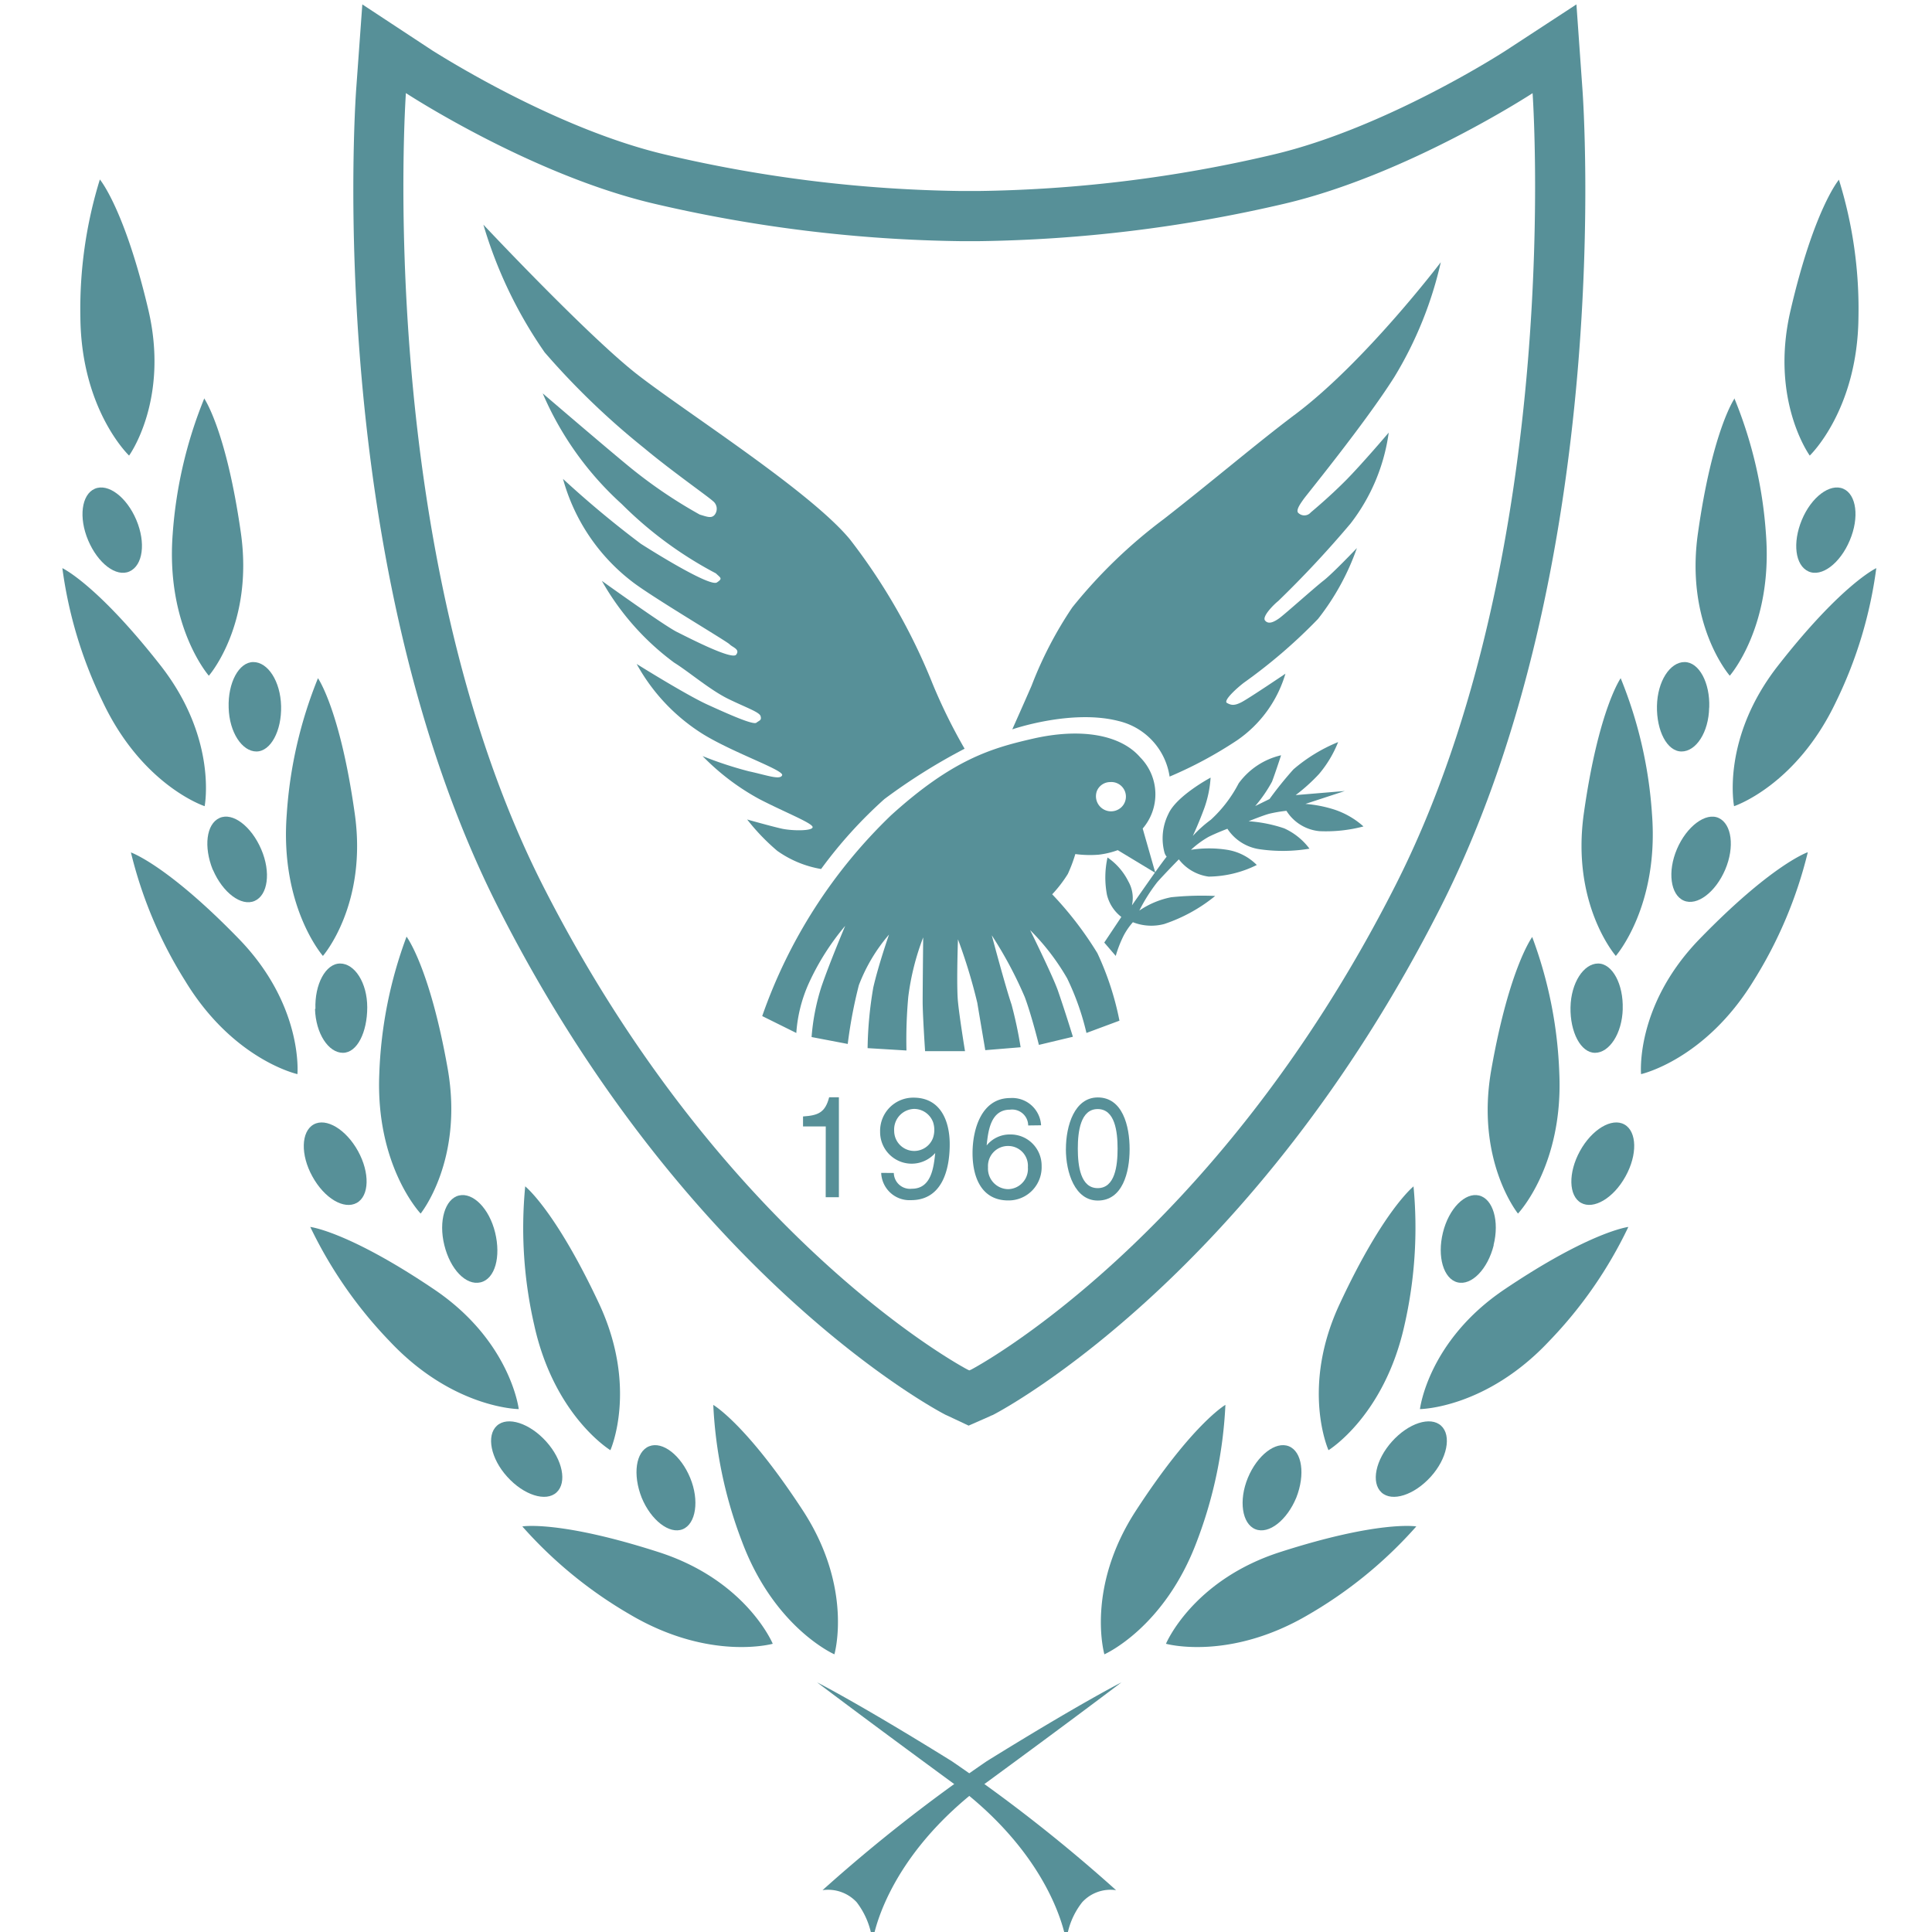 <svg xmlns="http://www.w3.org/2000/svg" xmlns:xlink="http://www.w3.org/1999/xlink" width="119" height="119" viewBox="0 0 119 119"><defs><clipPath id="a"><rect width="119" height="119" transform="translate(0.007 -0.247)" fill="#579098"/></clipPath></defs><g transform="translate(-0.007 0.247)"><g transform="translate(0 0)" clip-path="url(#a)"><path d="M80.828,5.462s2.01,28.176-8.437,48.781C61.254,76.236,46.252,84.087,46.252,84.087l-.117.05-.111-.05s-15-7.835-26.173-29.844c-10.425-20.6-8.42-48.781-8.42-48.781s7.69,5.037,15.3,6.816a87.668,87.668,0,0,0,18.933,2.306h.991a87.512,87.512,0,0,0,18.883-2.306c7.607-1.785,15.3-6.816,15.3-6.816M83.529,0,79.146,2.865c-.072.045-7.345,4.757-14.317,6.391a83.635,83.635,0,0,1-18.182,2.238h-.991A83.828,83.828,0,0,1,27.435,9.256C20.469,7.622,13.2,2.91,13.1,2.865L8.747,0,8.368,5.238c-.084,1.186-1.949,29.279,8.759,50.41C28.594,78.267,43.947,86.494,44.6,86.835l.061.033.061.028.111.05,1.258.593,1.275-.56.117-.056.1-.039.095-.05c.646-.341,16-8.568,27.465-31.187C85.857,34.517,83.986,6.4,83.9,5.238Z" transform="translate(13.577 0.024)" fill="#579098"/><path d="M3.056,4.066a26.984,26.984,0,0,0-1.2,8.5c.056,5.714,3,8.506,3,8.506s2.484-3.414,1.192-8.954C4.576,5.857,3.056,4.066,3.056,4.066Z" transform="translate(3.102 6.742)" fill="#579098"/><path d="M5.3,18.072c-.05-1.517.624-2.8,1.52-2.8s1.671,1.181,1.71,2.708-.64,2.8-1.52,2.8-1.671-1.175-1.71-2.7" transform="translate(8.791 25.26)" fill="#579098"/><path d="M7.193,28.392a26.866,26.866,0,0,0,4.889,7.04c3.9,4.152,7.952,4.18,7.952,4.18s-.5-4.2-5.223-7.381C9.527,28.666,7.193,28.392,7.193,28.392Z" transform="translate(11.925 46.933)" fill="#579098"/><path d="M12.263,27.445a26.686,26.686,0,0,0,.557,8.568c1.236,5.6,4.689,7.695,4.689,7.695s1.721-3.85-.7-9.032c-2.718-5.792-4.561-7.23-4.561-7.23" transform="translate(20.095 45.368)" fill="#579098"/><path d="M10.391,30.74c-.367-1.477.039-2.854.9-3.061s1.866.795,2.228,2.283,0,2.854-.9,3.067-1.866-.811-2.228-2.289" transform="translate(16.985 45.71)" fill="#579098"/><path d="M12.388,36.322c-1.019-1.119-1.3-2.541-.64-3.145s2.021-.157,3.04.974,1.292,2.529.635,3.134S13.4,37.447,12.388,36.322Z" transform="translate(18.863 54.393)" fill="#579098"/><path d="M10.478,21.674a26.752,26.752,0,0,0-1.671,8.394c-.251,5.708,2.545,8.646,2.545,8.646s2.651-3.268,1.671-8.9c-1.114-6.3-2.545-8.165-2.545-8.165" transform="translate(14.564 35.788)" fill="#579098"/><path d="M7.327,25.073c-.056-1.511.624-2.8,1.52-2.8s1.671,1.181,1.671,2.7-.613,2.8-1.5,2.8S7.344,26.59,7.3,25.062" transform="translate(12.109 36.827)" fill="#579098"/><path d="M7.571,29.291c-.735-1.326-.7-2.764.078-3.2s2,.308,2.734,1.64.7,2.759-.078,3.19S8.317,30.651,7.571,29.291Z" transform="translate(11.676 42.923)" fill="#579098"/><path d="M2.254,14.482c-.6-1.41-.412-2.832.407-3.184s1.96.509,2.556,1.919.407,2.8-.418,3.173S2.85,15.886,2.254,14.482Z" transform="translate(3.186 18.559)" fill="#579098"/><path d="M5.977,9.147a27.147,27.147,0,0,0-1.949,8.361c-.434,5.7,2.227,8.73,2.227,8.73S9.04,23.064,8.222,17.4c-.908-6.335-2.261-8.254-2.261-8.254" transform="translate(6.616 15.136)" fill="#579098"/><path d="M1.436,13.092a26.828,26.828,0,0,0,2.478,8.215C6.364,26.5,10.2,27.754,10.2,27.754s.813-4.141-2.7-8.646C3.563,14.078,1.436,13.092,1.436,13.092Z" transform="translate(2.412 21.655)" fill="#579098"/><path d="M16.553,32.526a26.985,26.985,0,0,0,1.76,8.394c1.994,5.35,5.7,6.967,5.7,6.967s1.18-4.052-1.932-8.842C18.585,33.69,16.553,32.526,16.553,32.526Z" transform="translate(27.388 53.762)" fill="#579098"/><path d="M12.117,35.365a26.754,26.754,0,0,0,6.627,5.423c4.906,2.9,8.8,1.807,8.8,1.807s-1.626-3.917-7.05-5.652c-6.07-1.953-8.353-1.578-8.353-1.578" transform="translate(20.06 58.405)" fill="#579098"/><path d="M15.087,36.691c-.557-1.416-.368-2.832.462-3.162s1.955.56,2.528,1.948.356,2.831-.462,3.162S15.655,38.078,15.087,36.691Z" transform="translate(24.442 55.306)" fill="#579098"/><path d="M8.61,15.639a26.894,26.894,0,0,0-1.932,8.394c-.44,5.7,2.227,8.736,2.227,8.736s2.784-3.184,1.949-8.847c-.9-6.335-2.255-8.26-2.255-8.26" transform="translate(10.992 25.863)" fill="#579098"/><path d="M5.132,22.121c-.557-1.393-.4-2.8.418-3.173s1.966.515,2.573,1.931.407,2.826-.412,3.179-1.96-.515-2.562-1.914" transform="translate(7.975 31.189)" fill="#579098"/><path d="M3.035,19.693a26.619,26.619,0,0,0,3.341,7.913c2.957,4.874,6.916,5.747,6.916,5.747s.379-4.208-3.586-8.31c-4.455-4.594-6.682-5.35-6.682-5.35" transform="translate(5.035 32.56)" fill="#579098"/><path d="M18.965,38.97s2.506,1.259,8.3,4.857a96.735,96.735,0,0,1,10.113,7.941,2.364,2.364,0,0,0-2.088.744,4.674,4.674,0,0,0-.98,2.451s-.624-5.137-7.1-9.877C21.994,41.264,18.965,38.97,18.965,38.97Z" transform="translate(31.373 64.409)" fill="#579098"/><path d="M44.776,4.066a26.726,26.726,0,0,1,1.208,8.5c-.056,5.714-3,8.506-3,8.506s-2.478-3.414-1.18-8.954c1.448-6.234,2.968-8.025,2.968-8.025" transform="translate(68.493 6.742)" fill="#579098"/><path d="M41.688,18.072c.056-1.517-.624-2.8-1.52-2.8s-1.671,1.181-1.7,2.708.624,2.8,1.515,2.8,1.671-1.175,1.7-2.7" transform="translate(63.598 25.26)" fill="#579098"/><path d="M45.8,28.392a26.584,26.584,0,0,1-4.884,7.04c-3.9,4.152-7.952,4.18-7.952,4.18s.49-4.2,5.218-7.381C43.479,28.666,45.8,28.392,45.8,28.392Z" transform="translate(54.504 46.933)" fill="#579098"/><path d="M36.448,27.445a26.991,26.991,0,0,1-.557,8.568c-1.242,5.6-4.678,7.695-4.678,7.695s-1.732-3.85.7-9.032c2.7-5.792,4.555-7.23,4.555-7.23" transform="translate(50.622 45.368)" fill="#579098"/><path d="M36.7,30.74c.373-1.477-.033-2.854-.891-3.061s-1.86.795-2.227,2.283.039,2.854.9,3.067,1.86-.811,2.228-2.289" transform="translate(55.301 45.71)" fill="#579098"/><path d="M35.324,36.322c1.014-1.119,1.3-2.541.641-3.145s-2.016-.157-3.029.974-1.3,2.529-.646,3.134S34.305,37.447,35.324,36.322Z" transform="translate(52.807 54.393)" fill="#579098"/><path d="M37.278,21.674a26.567,26.567,0,0,1,1.671,8.394c.256,5.708-2.545,8.646-2.545,8.646s-2.645-3.268-1.637-8.9c1.114-6.3,2.534-8.165,2.534-8.165" transform="translate(57.102 35.788)" fill="#579098"/><path d="M39.679,25.073c.05-1.511-.629-2.8-1.515-2.8s-1.671,1.181-1.7,2.7.629,2.8,1.509,2.8,1.67-1.181,1.709-2.708" transform="translate(60.277 36.827)" fill="#579098"/><path d="M39.815,29.291c.74-1.326.713-2.764-.067-3.2s-2.01.308-2.74,1.64-.7,2.759.072,3.19S39.08,30.628,39.815,29.291Z" transform="translate(60.313 42.923)" fill="#579098"/><path d="M45,14.482c.6-1.41.418-2.832-.4-3.184s-1.966.509-2.551,1.919-.412,2.8.407,3.173S44.415,15.881,45,14.482Z" transform="translate(68.941 18.559)" fill="#579098"/><path d="M41.753,9.147A26.762,26.762,0,0,1,43.7,17.507c.44,5.7-2.228,8.73-2.228,8.73S38.69,23.064,39.52,17.4c.9-6.335,2.255-8.254,2.255-8.254" transform="translate(65.079 15.136)" fill="#579098"/><path d="M49.074,13.092A26.638,26.638,0,0,1,46.6,21.308c-2.456,5.188-6.287,6.447-6.287,6.447s-.819-4.141,2.7-8.646C46.947,14.072,49.074,13.092,49.074,13.092Z" transform="translate(66.502 21.655)" fill="#579098"/><path d="M33.227,32.529a27.07,27.07,0,0,1-1.754,8.394c-2,5.35-5.7,6.967-5.7,6.967s-1.175-4.051,1.938-8.842c3.486-5.361,5.519-6.525,5.519-6.525" transform="translate(42.258 53.759)" fill="#579098"/><path d="M42.486,35.365a26.765,26.765,0,0,1-6.621,5.423c-4.906,2.9-8.8,1.807-8.8,1.807s1.632-3.917,7.044-5.652c6.07-1.953,8.353-1.578,8.353-1.578" transform="translate(44.759 58.405)" fill="#579098"/><path d="M32.153,36.691c.557-1.416.362-2.832-.457-3.162s-1.955.56-2.528,1.948-.362,2.831.468,3.162S31.58,38.078,32.153,36.691Z" transform="translate(47.699 55.306)" fill="#579098"/><path d="M39.119,15.639a26.805,26.805,0,0,1,1.938,8.394c.44,5.7-2.228,8.736-2.228,8.736s-2.784-3.184-1.96-8.847c.9-6.335,2.261-8.26,2.261-8.26" transform="translate(60.703 25.863)" fill="#579098"/><path d="M42.123,22.122c.59-1.393.4-2.8-.4-3.173s-1.977.515-2.573,1.908-.4,2.826.418,3.179S41.527,23.521,42.123,22.122Z" transform="translate(64.149 31.189)" fill="#579098"/><path d="M48.375,19.693a26.861,26.861,0,0,1-3.341,7.913c-2.985,4.874-6.928,5.747-6.928,5.747s-.384-4.208,3.592-8.31c4.455-4.594,6.655-5.35,6.655-5.35" transform="translate(62.981 32.56)" fill="#579098"/><path d="M37.5,38.97s-2.495,1.259-8.3,4.857A98.074,98.074,0,0,0,19.09,51.768a2.4,2.4,0,0,1,2.105.744,4.867,4.867,0,0,1,.975,2.451s.612-5.137,7.089-9.877C34.476,41.264,37.5,38.97,37.5,38.97Z" transform="translate(31.58 64.409)" fill="#579098"/><path d="M11.218,5.117s6.465,6.889,9.511,9.25S31.361,21.547,33.794,24.5a36.9,36.9,0,0,1,5.09,8.892,33.744,33.744,0,0,0,1.971,4,36.3,36.3,0,0,0-4.939,3.1,27.729,27.729,0,0,0-3.9,4.309,6.553,6.553,0,0,1-2.7-1.119,12.964,12.964,0,0,1-1.854-1.931s1.465.414,2.111.56,1.921.157,1.921-.09-1.721-.918-3.286-1.729a14.581,14.581,0,0,1-3.492-2.647,23.374,23.374,0,0,0,2.84.935c1.075.229,1.938.56,2.06.246s-2.9-1.337-4.822-2.5a11.787,11.787,0,0,1-4.138-4.354s3.04,1.9,4.355,2.5,2.823,1.27,3.018,1.119.329-.145.262-.4-.858-.515-1.983-1.063-2.439-1.679-3.341-2.238a16.071,16.071,0,0,1-4.455-5.037S22.334,29.8,23.136,30.2s3.391,1.735,3.648,1.4-.217-.448-.407-.643-4.75-2.893-5.97-3.833a11.971,11.971,0,0,1-4.288-6.351,61.837,61.837,0,0,0,4.8,4c1.448.923,4.293,2.63,4.678,2.378s.217-.285-.061-.56a23.956,23.956,0,0,1-5.8-4.27,19.6,19.6,0,0,1-4.867-6.816s3.965,3.4,5.351,4.533a29.356,29.356,0,0,0,4.321,2.932c.451.134.729.258.93,0a.6.6,0,0,0-.128-.839c-.284-.269-2.567-1.869-4.227-3.257a46.859,46.859,0,0,1-6.125-5.893,27.171,27.171,0,0,1-3.776-7.868" transform="translate(18.566 8.478)" fill="#579098"/><path d="M23.492,34.786s.657-1.466,1.2-2.714A23.961,23.961,0,0,1,27.2,27.248a31.041,31.041,0,0,1,5.635-5.44c3.013-2.35,5.808-4.734,8.108-6.458,4.3-3.229,8.955-9.362,8.955-9.362a23.641,23.641,0,0,1-2.857,7.062c-1.81,2.865-5.418,7.275-5.6,7.538s-.524.716-.29.867a.525.525,0,0,0,.178.1.524.524,0,0,0,.4-.03.527.527,0,0,0,.161-.128c.3-.252,1.242-1.047,2.2-2.015,1.047-1.069,2.6-2.9,2.6-2.9a11.742,11.742,0,0,1-2.35,5.6,64.891,64.891,0,0,1-4.455,4.773c-.256.2-1.013.951-.813,1.2s.524.112.869-.134,2.172-1.886,2.74-2.328,2.049-2,2.049-2a15.131,15.131,0,0,1-2.394,4.365,32.637,32.637,0,0,1-4.55,3.917c-.412.308-1.314,1.119-1.058,1.259s.446.185.9-.05,2.7-1.752,2.7-1.752a7.571,7.571,0,0,1-2.974,4.1,25.4,25.4,0,0,1-4.16,2.238,4.139,4.139,0,0,0-3.152-3.425c-2.9-.744-6.538.515-6.538.515" transform="translate(38.854 9.917)" fill="#579098"/><path d="M25.619,21.976a31.55,31.55,0,0,0-7.93,12.362l2.1,1.041a8.92,8.92,0,0,1,.78-3.083A15.367,15.367,0,0,1,22.8,28.781s-.969,2.294-1.47,3.766a13.491,13.491,0,0,0-.6,3.083l2.227.425a28.731,28.731,0,0,1,.685-3.621A10.507,10.507,0,0,1,25.5,29.318s-.641,1.83-.969,3.257a23.71,23.71,0,0,0-.351,3.738l2.394.145a28.945,28.945,0,0,1,.111-3.3,15.606,15.606,0,0,1,.919-3.665s-.033,3.134-.033,3.951.15,3.056.15,3.056H30.18s-.334-2.037-.434-3.044,0-3.845,0-3.845a33.109,33.109,0,0,1,1.192,3.917c.089.543.49,2.91.49,2.91l2.177-.179a25.647,25.647,0,0,0-.557-2.625c-.4-1.181-1.219-4.27-1.219-4.27a24.92,24.92,0,0,1,2.033,3.805c.423,1.136.869,2.944.869,2.944l2.094-.5s-.451-1.477-.919-2.832c-.312-.9-1.715-3.738-1.715-3.738a14.2,14.2,0,0,1,2.283,2.977,16.056,16.056,0,0,1,1.186,3.358l2.033-.756a18.019,18.019,0,0,0-1.359-4.158,21.55,21.55,0,0,0-2.784-3.626,7.946,7.946,0,0,0,.963-1.253,9.293,9.293,0,0,0,.462-1.226,6.76,6.76,0,0,0,1.437.039,5.071,5.071,0,0,0,1.175-.28l2.317,1.4-.78-2.731a3.235,3.235,0,0,0-.15-4.382c-1.214-1.41-3.675-1.83-6.638-1.147C31.795,17.84,29.406,18.54,25.619,21.976ZM38.3,20.485a.929.929,0,0,0,1.5,1,.9.9,0,0,0-.679-1.56.886.886,0,0,0-.821.557Z" transform="translate(29.266 27.999)" fill="#579098" fill-rule="evenodd"/><path d="M25.633,29.478l.707.823a7.2,7.2,0,0,1,.5-1.276,4.174,4.174,0,0,1,.557-.8,3.1,3.1,0,0,0,1.927.112,9.913,9.913,0,0,0,3.141-1.729,18.408,18.408,0,0,0-2.712.079,5.278,5.278,0,0,0-1.96.822,10.393,10.393,0,0,1,1.114-1.763c.5-.56,1.32-1.393,1.32-1.393a2.783,2.783,0,0,0,1.838,1.063,6.8,6.8,0,0,0,2.963-.716,3.3,3.3,0,0,0-1.826-.935,7.212,7.212,0,0,0-2.228,0,5.791,5.791,0,0,1,1.08-.795c.5-.252,1.164-.5,1.164-.5a2.86,2.86,0,0,0,2.021,1.265,9.97,9.97,0,0,0,3.035-.039,4.006,4.006,0,0,0-1.559-1.253,8.624,8.624,0,0,0-2.188-.437s.857-.352,1.275-.464a8.6,8.6,0,0,1,1.052-.179,2.694,2.694,0,0,0,2.033,1.254,9.016,9.016,0,0,0,2.712-.291,5.054,5.054,0,0,0-1.821-1.047,7.86,7.86,0,0,0-1.754-.341l2.428-.795-3.029.252A11.142,11.142,0,0,0,38.858,19.1a7.042,7.042,0,0,0,1.18-1.97,10.015,10.015,0,0,0-2.751,1.679,22.593,22.593,0,0,0-1.476,1.83l-.88.431a8.629,8.629,0,0,0,1.036-1.505c.212-.56.557-1.623.557-1.623a4.482,4.482,0,0,0-2.612,1.729A8.1,8.1,0,0,1,32.2,21.912a7.74,7.74,0,0,0-1.114,1s.356-.75.713-1.724a6.851,6.851,0,0,0,.384-1.869s-2.1,1.119-2.6,2.238a3.373,3.373,0,0,0-.251,2.339.667.667,0,0,0,.145.291s-.256.313-.964,1.321-1.175,1.679-1.175,1.679a2.057,2.057,0,0,0-.223-1.477,3.87,3.87,0,0,0-1.281-1.472A5.688,5.688,0,0,0,25.8,26.54a2.452,2.452,0,0,0,.885,1.36Z" transform="translate(42.39 28.331)" fill="#579098"/><path d="M20.034,31.537h.813V25.381h-.6c-.245.946-.679,1.119-1.609,1.181v.616h1.4Z" transform="translate(30.831 41.958)" fill="#579098"/><path d="M21.292,27.444a1.281,1.281,0,0,1,.067-.507,1.264,1.264,0,0,1,1.169-.853,1.249,1.249,0,0,1,1.165.831,1.532,1.532,0,0,1-.018.978,1.236,1.236,0,0,1-1.134.78,1.238,1.238,0,0,1-1.151-.754A1.25,1.25,0,0,1,21.292,27.444Zm-.8,2.58a1.754,1.754,0,0,0,.569,1.226,1.737,1.737,0,0,0,1.269.453c1.916,0,2.383-1.875,2.383-3.442,0-1.427-.557-2.871-2.227-2.871a2.039,2.039,0,0,0-1.921,1.3,2.057,2.057,0,0,0-.139.808,1.947,1.947,0,0,0,1.248,1.83A1.932,1.932,0,0,0,23.82,28.8c-.095.918-.251,2.2-1.437,2.2a1,1,0,0,1-1.02-.57,1.008,1.008,0,0,1-.094-.4Z" transform="translate(33.791 41.972)" fill="#579098"/><path d="M25.982,29.671a1.248,1.248,0,0,1-.725,1.231,1.238,1.238,0,0,1-.489.112,1.257,1.257,0,0,1-.91-.406,1.269,1.269,0,0,1-.332-.943,1.232,1.232,0,0,1,1.247-1.31,1.214,1.214,0,0,1,.89.392,1.226,1.226,0,0,1,.318.923Zm.813-2.591a1.794,1.794,0,0,0-.6-1.236,1.777,1.777,0,0,0-1.3-.442c-1.782,0-2.322,1.942-2.322,3.391s.524,2.916,2.2,2.916a2.027,2.027,0,0,0,1.478-.616,2.049,2.049,0,0,0,.577-1.5,1.926,1.926,0,0,0-.559-1.385,1.9,1.9,0,0,0-1.379-.562,1.822,1.822,0,0,0-1.448.677c.095-.929.256-2.205,1.442-2.205A.989.989,0,0,1,26,27.091Z" transform="translate(37.337 41.984)" fill="#579098"/><path d="M26.7,26.1c1.058,0,1.225,1.371,1.225,2.44S27.76,30.97,26.7,30.97s-1.225-1.377-1.225-2.429S25.639,26.1,26.7,26.1Zm-1.96,2.468c0,1.444.557,3.167,1.966,3.167,1.52,0,1.96-1.724,1.96-3.167s-.44-3.184-1.96-3.184C25.277,25.385,24.742,27.109,24.742,28.57Z" transform="translate(40.919 41.965)" fill="#579098"/></g></g></svg>